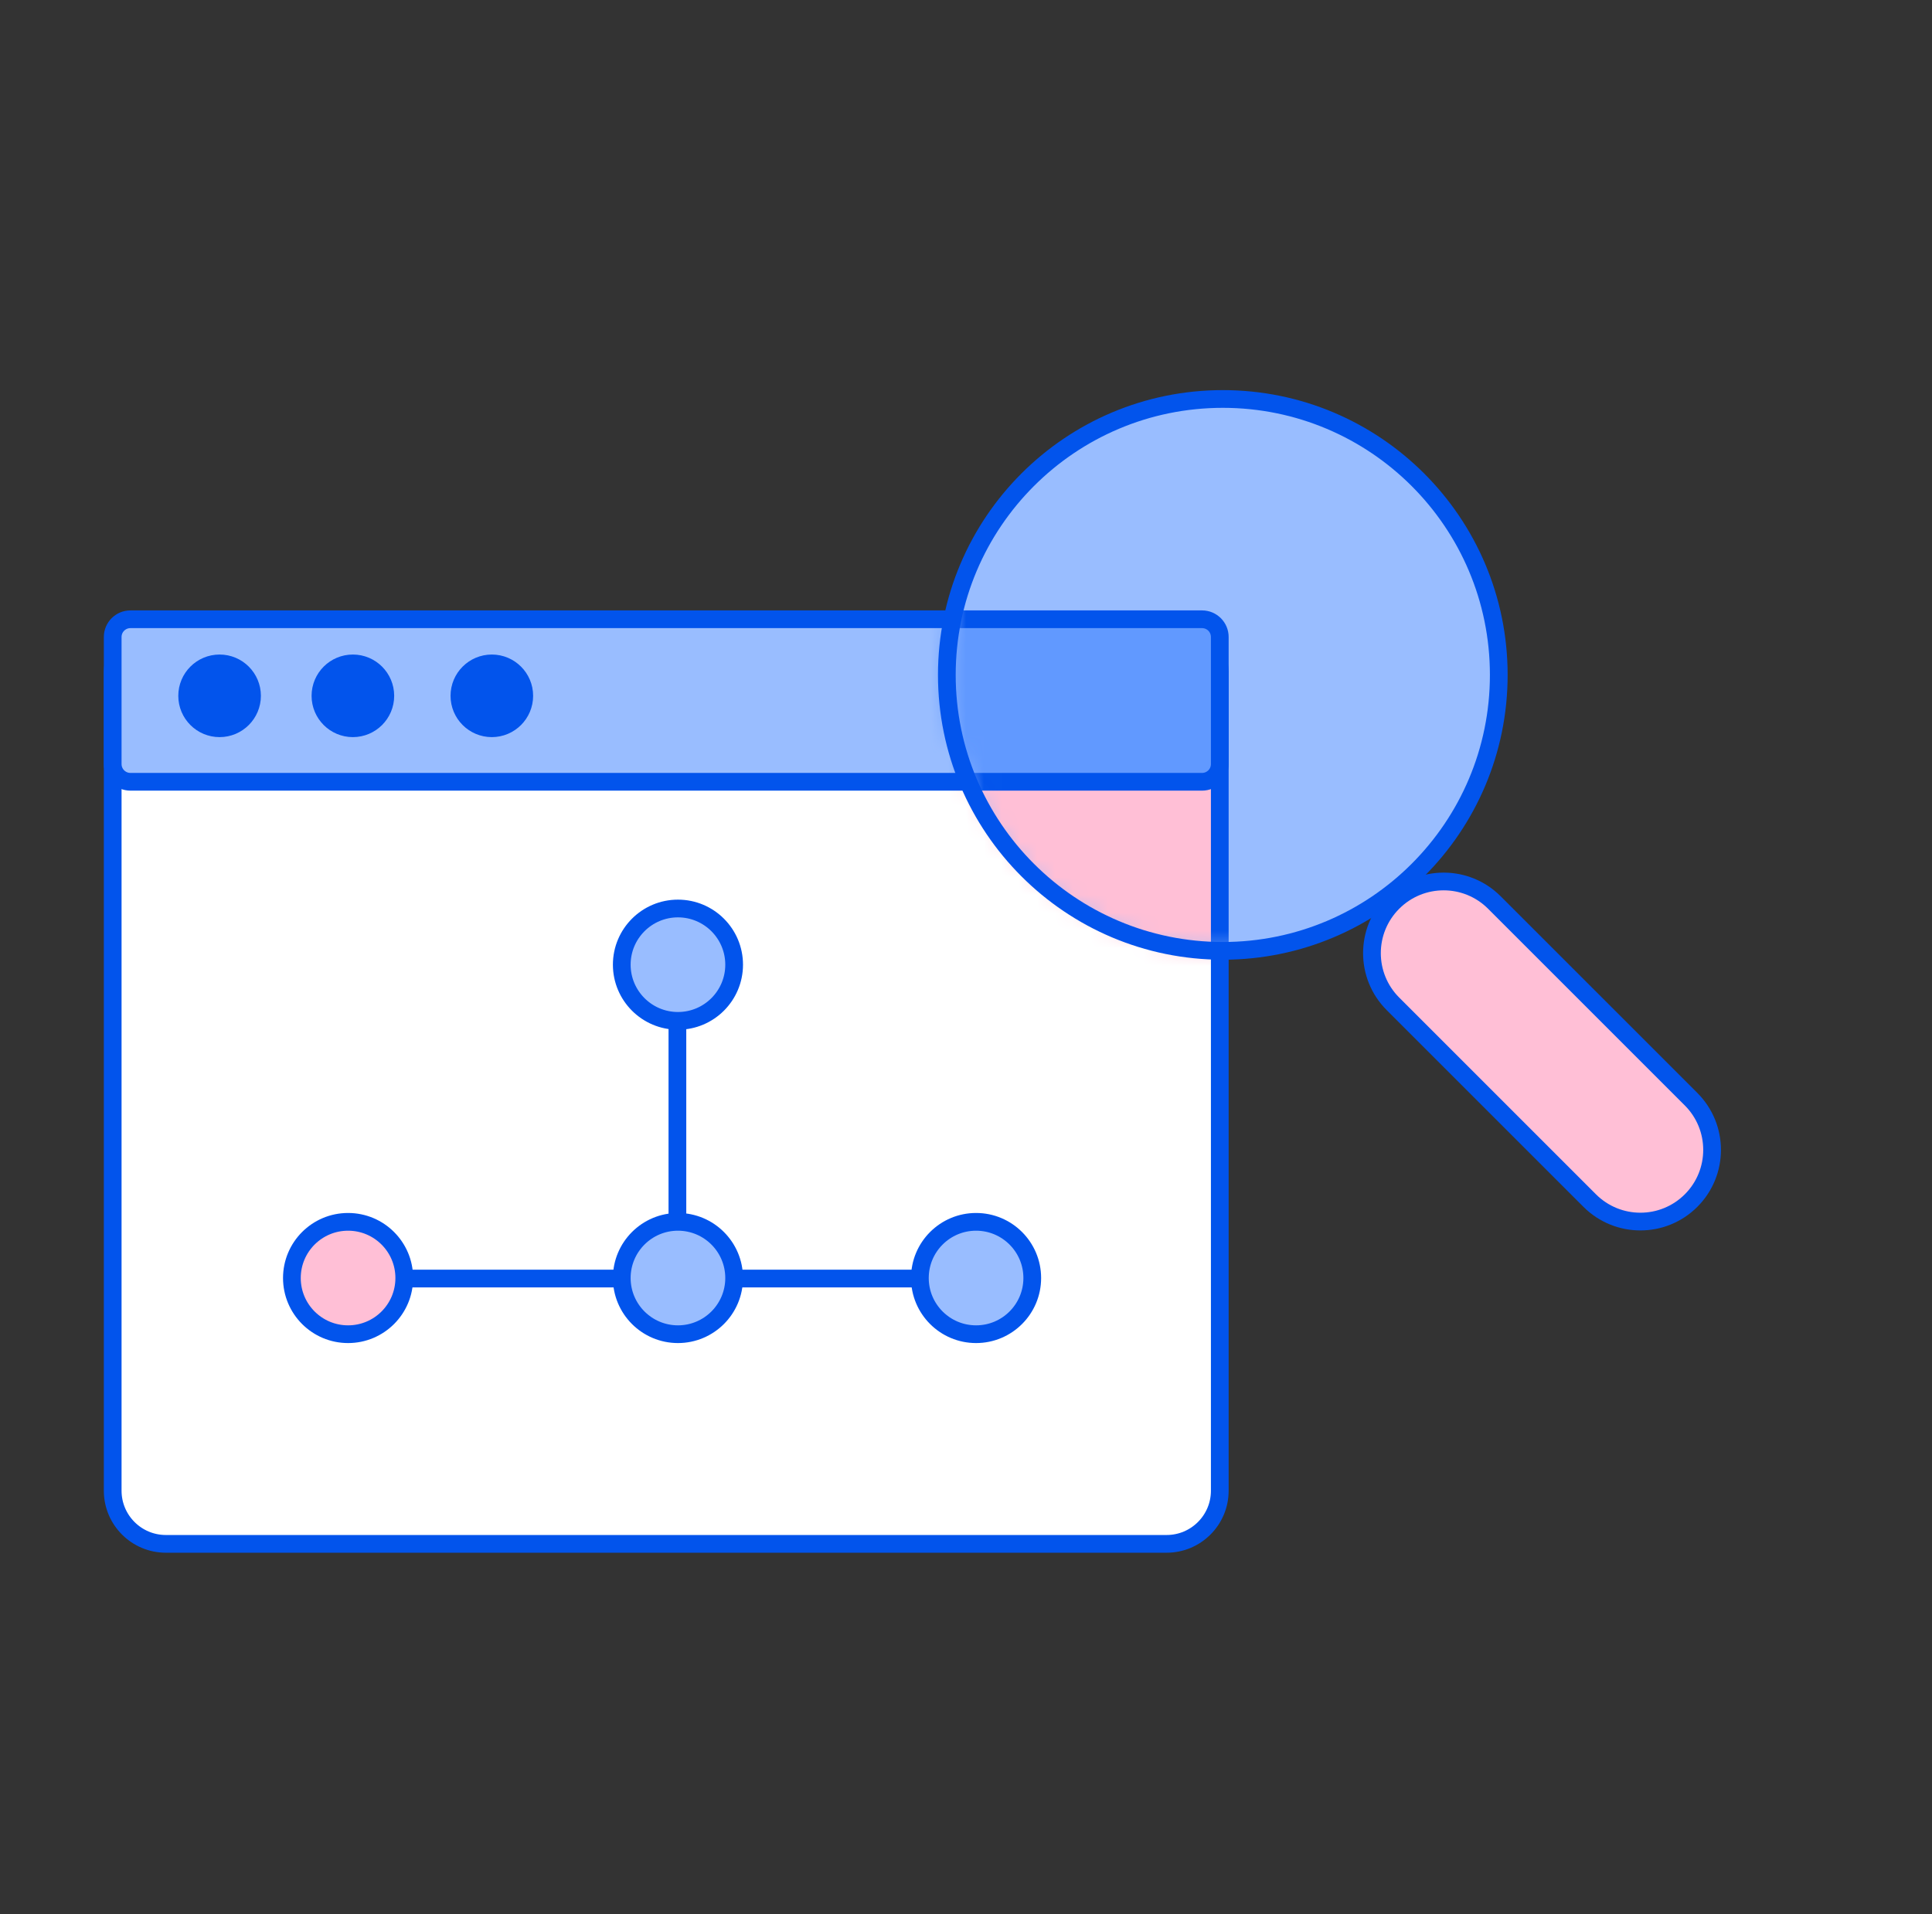 <?xml version="1.0" encoding="utf-8"?>
<svg xmlns="http://www.w3.org/2000/svg" width="109" height="108" viewBox="0 0 109 108" fill="none">
<rect x="0" y="0" width="109" height="108" fill="#333333" stroke="none"/>
<g clip-path="url(#clip0_195_5543)">
<path d="M65.818 34.982H9.358C7.702 34.982 6.358 36.325 6.358 37.982V84.112C6.358 85.769 7.702 87.112 9.358 87.112H65.818C67.475 87.112 68.818 85.769 68.818 84.112V37.982C68.818 36.325 67.475 34.982 65.818 34.982Z" fill="white" stroke="#0254EC"/>
<path d="M53.419 72.142H40.419" stroke="#0254EC"/>
<path d="M35.419 72.142H22.419" stroke="#0254EC"/>
<path d="M38.218 69.782V56.782" stroke="#0254EC"/>
<path d="M38.249 68.942C36.499 68.942 35.079 70.362 35.079 72.112C35.079 73.862 36.499 75.282 38.249 75.282C39.999 75.282 41.419 73.862 41.419 72.112C41.419 70.362 39.999 68.942 38.249 68.942Z" fill="#99BDFF" stroke="#0254EC"/>
<path d="M38.249 51.262C36.499 51.262 35.079 52.682 35.079 54.432C35.079 56.182 36.499 57.602 38.249 57.602C39.999 57.602 41.419 56.182 41.419 54.432C41.419 52.682 39.999 51.262 38.249 51.262Z" fill="#99BDFF" stroke="#0254EC"/>
<path d="M19.638 75.282C21.389 75.282 22.808 73.863 22.808 72.112C22.808 70.361 21.389 68.942 19.638 68.942C17.887 68.942 16.468 70.361 16.468 72.112C16.468 73.863 17.887 75.282 19.638 75.282Z" fill="#FFBFD6" stroke="#0254EC"/>
<path d="M55.068 75.282C56.819 75.282 58.238 73.863 58.238 72.112C58.238 70.361 56.819 68.942 55.068 68.942C53.318 68.942 51.898 70.361 51.898 72.112C51.898 73.863 53.318 75.282 55.068 75.282Z" fill="#99BDFF" stroke="#0254EC"/>
<path d="M67.818 34.942H7.358C6.806 34.942 6.358 35.39 6.358 35.942V43.112C6.358 43.664 6.806 44.112 7.358 44.112H67.818C68.371 44.112 68.818 43.664 68.818 43.112V35.942C68.818 35.39 68.371 34.942 67.818 34.942Z" fill="#99BDFF" stroke="#0254EC"/>
<path d="M78.588 50.922C80.168 49.342 82.728 49.342 84.308 50.922L95.408 62.022C96.988 63.602 96.988 66.162 95.408 67.742C93.828 69.322 91.268 69.322 89.688 67.742L78.588 56.642C77.008 55.062 77.008 52.502 78.588 50.922Z" fill="#FFBFD6" stroke="#0254EC"/>
<path d="M12.389 41.092C13.399 41.092 14.219 40.272 14.219 39.262C14.219 38.251 13.399 37.432 12.389 37.432C11.378 37.432 10.559 38.251 10.559 39.262C10.559 40.272 11.378 41.092 12.389 41.092Z" fill="#0254EC" stroke="#0254EC"/>
<path d="M19.909 41.092C20.919 41.092 21.739 40.272 21.739 39.262C21.739 38.251 20.919 37.432 19.909 37.432C18.898 37.432 18.079 38.251 18.079 39.262C18.079 40.272 18.898 41.092 19.909 41.092Z" fill="#0254EC" stroke="#0254EC"/>
<path d="M27.748 41.092C28.759 41.092 29.578 40.272 29.578 39.262C29.578 38.251 28.759 37.432 27.748 37.432C26.738 37.432 25.919 38.251 25.919 39.262C25.919 40.272 26.738 41.092 27.748 41.092Z" fill="#0254EC" stroke="#0254EC"/>
<path d="M68.989 53.652C77.588 53.652 84.558 46.681 84.558 38.082C84.558 29.483 77.588 22.512 68.989 22.512C60.389 22.512 53.419 29.483 53.419 38.082C53.419 46.681 60.389 53.652 68.989 53.652Z" fill="#99BDFF"/>
<mask id="mask0_195_5543" style="mask-type:luminance" maskUnits="userSpaceOnUse" x="53" y="22" width="32" height="32">
<path d="M68.989 53.652C77.588 53.652 84.558 46.681 84.558 38.082C84.558 29.483 77.588 22.512 68.989 22.512C60.389 22.512 53.419 29.483 53.419 38.082C53.419 46.681 60.389 53.652 68.989 53.652Z" fill="white"/>
</mask>
<g mask="url(#mask0_195_5543)">
<path d="M65.818 34.982H9.358C7.702 34.982 6.358 36.325 6.358 37.982V84.112C6.358 85.769 7.702 87.112 9.358 87.112H65.818C67.475 87.112 68.818 85.769 68.818 84.112V37.982C68.818 36.325 67.475 34.982 65.818 34.982Z" fill="#FFBFD6" stroke="#0254EC"/>
<path d="M67.818 34.942H7.358C6.806 34.942 6.358 35.39 6.358 35.942V43.112C6.358 43.664 6.806 44.112 7.358 44.112H67.818C68.371 44.112 68.818 43.664 68.818 43.112V35.942C68.818 35.39 68.371 34.942 67.818 34.942Z" fill="#6199FF" stroke="#0254EC"/>
</g>
<path d="M68.989 53.652C77.588 53.652 84.558 46.681 84.558 38.082C84.558 29.483 77.588 22.512 68.989 22.512C60.389 22.512 53.419 29.483 53.419 38.082C53.419 46.681 60.389 53.652 68.989 53.652Z" stroke="#0254EC"/>
</g>
<defs>
<clipPath id="clip0_195_5543">
<rect width="91.25" height="65.6" fill="white" transform="translate(5.858 22.012)"/>
</clipPath>
</defs>
</svg>